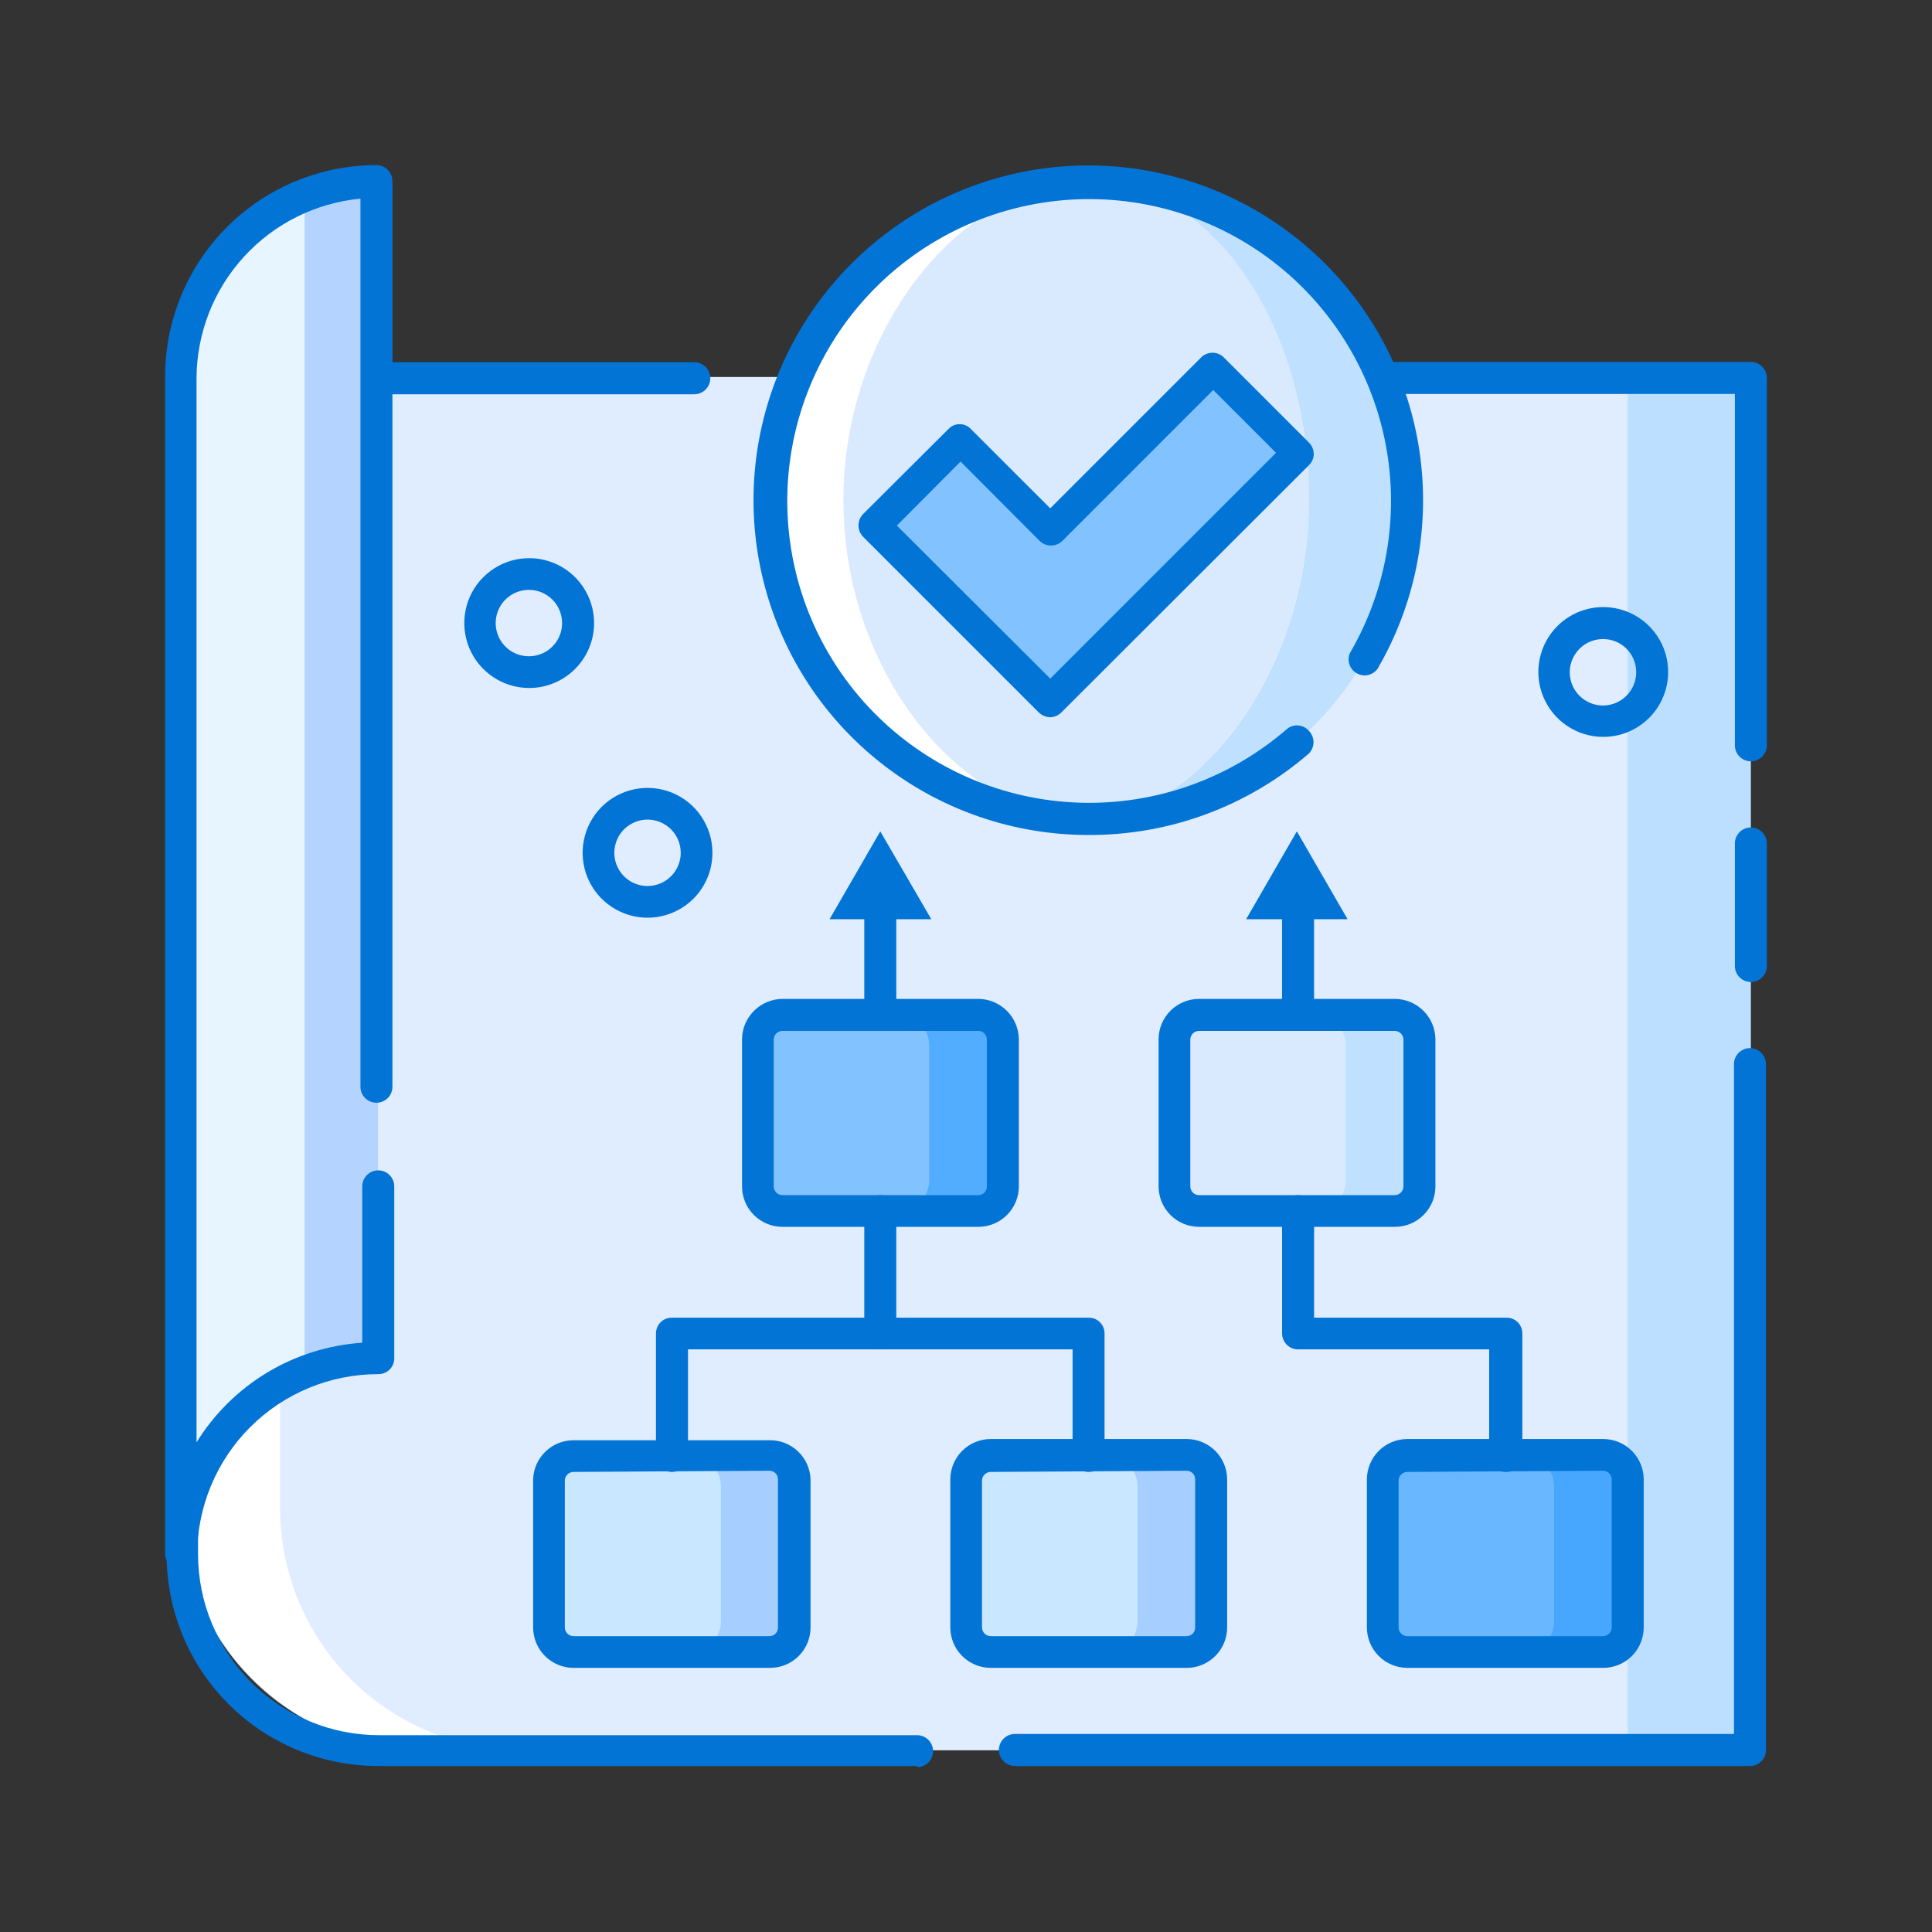 <svg width="60" height="60" viewBox="0 0 60 60" fill="none" xmlns="http://www.w3.org/2000/svg">
<rect x="0" y="0" width="60" height="60" fill="#333333" stroke="none"/>
<path d="M54.375 54.347H13.125C11.136 54.347 9.228 53.557 7.822 52.15C6.415 50.744 5.625 48.836 5.625 46.847V11.71H54.375V54.347Z" fill="#BDDFFF"/>
<path d="M49.05 54.347H13.153C11.164 54.347 9.257 53.557 7.85 52.15C6.444 50.744 5.653 48.836 5.653 46.847V11.71H49.05V54.347Z" fill="white"/>
<path d="M50.55 54.347H16.2C14.211 54.347 12.303 53.557 10.897 52.15C9.49 50.744 8.7 48.836 8.7 46.847V11.71H50.55V54.347Z" fill="#E0ECFF"/>
<path d="M54.375 30.497C54.243 30.497 54.117 30.445 54.023 30.351C53.93 30.258 53.878 30.132 53.878 30V26.194C53.878 26.062 53.93 25.936 54.023 25.843C54.117 25.749 54.243 25.697 54.375 25.697C54.507 25.697 54.633 25.749 54.726 25.843C54.819 25.936 54.872 26.062 54.872 26.194V30C54.872 30.132 54.819 30.258 54.726 30.351C54.633 30.445 54.507 30.497 54.375 30.497ZM54.375 23.644C54.243 23.644 54.117 23.591 54.023 23.498C53.93 23.405 53.878 23.279 53.878 23.147V12.235H24.665C24.534 12.235 24.407 12.182 24.314 12.089C24.221 11.996 24.169 11.869 24.169 11.738C24.169 11.606 24.221 11.479 24.314 11.386C24.407 11.293 24.534 11.241 24.665 11.241H54.375C54.507 11.241 54.633 11.293 54.726 11.386C54.819 11.479 54.872 11.606 54.872 11.738V23.147C54.872 23.279 54.819 23.405 54.726 23.498C54.633 23.591 54.507 23.644 54.375 23.644ZM28.481 54.844H11.737C9.997 54.844 8.328 54.152 7.097 52.922C5.866 51.691 5.175 50.022 5.175 48.281V11.719C5.181 11.6 5.23 11.487 5.313 11.401C5.395 11.315 5.506 11.261 5.625 11.25H21.562C21.694 11.25 21.82 11.302 21.914 11.396C22.007 11.489 22.059 11.615 22.059 11.747C22.059 11.879 22.007 12.005 21.914 12.098C21.82 12.191 21.694 12.244 21.562 12.244H6.15V48.263C6.15 49.754 6.742 51.185 7.797 52.24C8.852 53.295 10.283 53.888 11.775 53.888H28.481C28.613 53.888 28.739 53.94 28.832 54.033C28.926 54.126 28.978 54.253 28.978 54.385C28.978 54.516 28.926 54.643 28.832 54.736C28.739 54.829 28.613 54.881 28.481 54.881V54.844ZM54.375 54.844H31.519C31.387 54.844 31.26 54.791 31.167 54.698C31.074 54.605 31.022 54.479 31.022 54.347C31.022 54.215 31.074 54.089 31.167 53.996C31.26 53.902 31.387 53.85 31.519 53.85H53.85V33.047C53.85 32.915 53.902 32.789 53.995 32.696C54.089 32.602 54.215 32.55 54.347 32.55C54.478 32.55 54.605 32.602 54.698 32.696C54.791 32.789 54.844 32.915 54.844 33.047V54.375C54.837 54.497 54.785 54.613 54.699 54.699C54.612 54.786 54.497 54.837 54.375 54.844Z" fill="#0174D6"/>
<path d="M5.625 48.263C5.626 47.462 5.785 46.669 6.094 45.931C6.402 45.192 6.853 44.521 7.42 43.956C7.988 43.392 8.662 42.945 9.403 42.642C10.143 42.338 10.937 42.184 11.738 42.188V5.625C10.934 5.621 10.137 5.777 9.394 6.083C8.651 6.389 7.975 6.839 7.407 7.407C6.839 7.975 6.389 8.651 6.083 9.394C5.777 10.137 5.621 10.934 5.625 11.738V48.263Z" fill="#E6F5FF"/>
<path d="M9.459 6.094V42.656C10.181 42.356 10.955 42.197 11.737 42.188V5.625C10.955 5.634 10.181 5.793 9.459 6.094Z" fill="#B5D3FF"/>
<path d="M5.625 48.75C5.493 48.75 5.367 48.697 5.273 48.604C5.18 48.511 5.128 48.385 5.128 48.253V11.69C5.128 9.95 5.819 8.281 7.05 7.05C8.281 5.819 9.95 5.128 11.69 5.128C11.822 5.128 11.949 5.18 12.042 5.273C12.135 5.367 12.187 5.493 12.187 5.625V33.75C12.187 33.882 12.135 34.008 12.042 34.101C11.949 34.194 11.822 34.247 11.69 34.247C11.559 34.247 11.432 34.194 11.339 34.101C11.246 34.008 11.194 33.882 11.194 33.75V6.169C9.806 6.301 8.517 6.944 7.576 7.973C6.636 9.002 6.111 10.343 6.103 11.737V44.794C6.653 43.906 7.407 43.161 8.302 42.623C9.197 42.085 10.208 41.769 11.25 41.7V36.844C11.25 36.712 11.302 36.585 11.395 36.492C11.489 36.399 11.615 36.347 11.747 36.347C11.879 36.347 12.005 36.399 12.098 36.492C12.191 36.585 12.244 36.712 12.244 36.844V42.187C12.244 42.252 12.231 42.316 12.206 42.376C12.181 42.436 12.144 42.49 12.098 42.535C12.051 42.581 11.996 42.617 11.936 42.64C11.876 42.664 11.812 42.676 11.747 42.675C10.255 42.675 8.824 43.267 7.769 44.322C6.714 45.377 6.122 46.808 6.122 48.3C6.11 48.423 6.053 48.538 5.961 48.621C5.869 48.705 5.749 48.75 5.625 48.75Z" fill="#0174D6"/>
<path d="M33.807 25.435C39.269 25.435 43.697 21.006 43.697 15.544C43.697 10.082 39.269 5.653 33.807 5.653C28.344 5.653 23.916 10.082 23.916 15.544C23.916 21.006 28.344 25.435 33.807 25.435Z" fill="#BFE0FF"/>
<path d="M23.916 15.544C23.912 14.242 24.166 12.953 24.661 11.75C25.156 10.547 25.884 9.453 26.803 8.532C27.722 7.61 28.813 6.879 30.015 6.381C31.217 5.882 32.505 5.625 33.807 5.625C37.557 5.625 40.65 10.05 40.65 15.516C40.65 20.981 37.069 25.406 33.807 25.406C31.188 25.406 28.677 24.368 26.823 22.519C24.969 20.671 23.924 18.162 23.916 15.544Z" fill="white"/>
<path d="M26.193 15.544C26.193 10.078 30 5.625 33.806 5.625C37.612 5.625 40.65 10.05 40.65 15.516C40.65 20.981 37.068 25.406 33.806 25.406C30 25.434 26.193 21.009 26.193 15.544Z" fill="#D9EAFF"/>
<path d="M33.806 25.931C31.515 25.933 29.287 25.178 27.47 23.783C25.652 22.389 24.346 20.433 23.754 18.219C23.162 16.006 23.318 13.659 24.198 11.543C25.078 9.428 26.631 7.662 28.618 6.52C30.604 5.379 32.912 4.925 35.183 5.23C37.453 5.535 39.56 6.582 41.174 8.207C42.789 9.833 43.822 11.946 44.111 14.219C44.401 16.492 43.933 18.796 42.778 20.775C42.705 20.873 42.598 20.94 42.479 20.965C42.359 20.989 42.235 20.969 42.13 20.907C42.024 20.846 41.945 20.748 41.907 20.632C41.869 20.516 41.876 20.39 41.925 20.278C43.109 18.246 43.486 15.842 42.981 13.544C42.475 11.247 41.125 9.223 39.197 7.875C37.269 6.527 34.905 5.953 32.573 6.267C30.242 6.581 28.113 7.76 26.611 9.57C25.108 11.381 24.341 13.69 24.462 16.039C24.583 18.388 25.582 20.607 27.262 22.253C28.942 23.9 31.18 24.855 33.532 24.928C35.883 25.002 38.176 24.189 39.956 22.65C40.004 22.607 40.061 22.574 40.122 22.553C40.183 22.532 40.248 22.524 40.312 22.528C40.377 22.533 40.44 22.55 40.498 22.579C40.556 22.608 40.607 22.648 40.65 22.697C40.741 22.791 40.792 22.918 40.792 23.049C40.792 23.18 40.741 23.306 40.65 23.4C38.749 25.043 36.318 25.942 33.806 25.931Z" fill="#0174D6"/>
<path d="M40.331 14.081L37.687 11.428L32.615 16.481L29.803 13.669L27.159 16.322L32.615 21.778L40.331 14.081Z" fill="#82C3FF"/>
<path d="M32.616 22.275C32.482 22.271 32.355 22.218 32.259 22.125L26.803 16.669C26.712 16.574 26.661 16.448 26.661 16.317C26.661 16.186 26.712 16.06 26.803 15.966L29.456 13.322C29.501 13.275 29.555 13.237 29.614 13.211C29.674 13.186 29.738 13.173 29.803 13.173C29.868 13.173 29.932 13.186 29.992 13.211C30.052 13.237 30.105 13.275 30.15 13.322L32.616 15.787L37.303 11.1C37.349 11.054 37.404 11.017 37.464 10.992C37.525 10.967 37.589 10.954 37.655 10.954C37.72 10.954 37.785 10.967 37.845 10.992C37.905 11.017 37.96 11.054 38.006 11.1L40.65 13.744C40.744 13.838 40.798 13.966 40.8 14.1C40.799 14.165 40.786 14.229 40.76 14.288C40.734 14.348 40.697 14.402 40.65 14.447L32.962 22.125C32.871 22.218 32.746 22.271 32.616 22.275ZM27.853 16.322L32.616 21.075L39.628 14.062L37.678 12.112L32.991 16.8C32.896 16.891 32.77 16.942 32.639 16.942C32.508 16.942 32.382 16.891 32.288 16.8L29.831 14.334L27.853 16.322Z" fill="#0174D6"/>
<path d="M36.675 45.216H30.938C30.42 45.216 30 45.636 30 46.153V50.363C30 50.88 30.42 51.3 30.938 51.3H36.675C37.193 51.3 37.612 50.88 37.612 50.363V46.153C37.612 45.636 37.193 45.216 36.675 45.216Z" fill="#A6CFFF"/>
<path d="M23.738 45.216H18C17.482 45.216 17.062 45.636 17.062 46.153V50.363C17.062 50.88 17.482 51.3 18 51.3H23.738C24.255 51.3 24.675 50.88 24.675 50.363V46.153C24.675 45.636 24.255 45.216 23.738 45.216Z" fill="#A6CFFF"/>
<path d="M34.388 45.216H30.938C30.42 45.216 30 45.636 30 46.153V50.363C30 50.88 30.42 51.3 30.938 51.3H34.388C34.905 51.3 35.325 50.88 35.325 50.363V46.153C35.325 45.636 34.905 45.216 34.388 45.216Z" fill="#C9E8FF"/>
<path d="M21.45 45.216H18C17.482 45.216 17.062 45.636 17.062 46.153V50.363C17.062 50.88 17.482 51.3 18 51.3H21.45C21.968 51.3 22.387 50.88 22.387 50.363V46.153C22.387 45.636 21.968 45.216 21.45 45.216Z" fill="#C9E8FF"/>
<path d="M36.853 51.797H30.769C30.436 51.797 30.116 51.664 29.881 51.429C29.645 51.193 29.513 50.874 29.513 50.54V45.937C29.515 45.606 29.649 45.289 29.884 45.055C30.119 44.822 30.438 44.69 30.769 44.69H36.853C37.185 44.69 37.503 44.822 37.739 45.055C37.974 45.289 38.107 45.606 38.11 45.937V50.503C38.115 50.671 38.086 50.838 38.025 50.995C37.964 51.152 37.873 51.295 37.755 51.416C37.638 51.536 37.498 51.632 37.343 51.698C37.188 51.763 37.022 51.797 36.853 51.797ZM30.769 45.712C30.699 45.712 30.631 45.74 30.58 45.789C30.529 45.838 30.5 45.904 30.497 45.975V50.54C30.497 50.612 30.526 50.682 30.577 50.733C30.628 50.784 30.697 50.812 30.769 50.812H36.853C36.889 50.812 36.924 50.805 36.956 50.791C36.989 50.778 37.018 50.758 37.042 50.732C37.067 50.707 37.086 50.677 37.099 50.644C37.111 50.611 37.117 50.576 37.116 50.54V45.937C37.116 45.868 37.088 45.801 37.039 45.752C36.99 45.703 36.923 45.675 36.853 45.675L30.769 45.712ZM23.916 51.797H17.813C17.48 51.797 17.16 51.664 16.925 51.429C16.689 51.193 16.557 50.874 16.557 50.54V45.937C16.569 45.612 16.706 45.305 16.941 45.079C17.175 44.854 17.488 44.728 17.813 44.728H23.897C24.226 44.723 24.543 44.846 24.781 45.073C25.02 45.299 25.16 45.609 25.172 45.937V50.503C25.177 50.671 25.148 50.838 25.088 50.995C25.027 51.152 24.935 51.295 24.818 51.416C24.701 51.536 24.561 51.632 24.406 51.698C24.251 51.763 24.084 51.797 23.916 51.797ZM17.813 45.712C17.742 45.712 17.675 45.74 17.624 45.789C17.573 45.838 17.543 45.904 17.541 45.975V50.54C17.541 50.612 17.57 50.682 17.621 50.733C17.672 50.784 17.741 50.812 17.813 50.812H23.897C23.933 50.812 23.968 50.805 24 50.791C24.032 50.778 24.062 50.758 24.086 50.732C24.111 50.707 24.13 50.677 24.142 50.644C24.155 50.611 24.161 50.576 24.16 50.54V45.937C24.16 45.868 24.132 45.801 24.083 45.752C24.034 45.703 23.967 45.675 23.897 45.675L17.813 45.712Z" fill="#0174D6"/>
<path d="M30.206 31.519H24.469C23.951 31.519 23.531 31.938 23.531 32.456V36.665C23.531 37.183 23.951 37.603 24.469 37.603H30.206C30.724 37.603 31.144 37.183 31.144 36.665V32.456C31.144 31.938 30.724 31.519 30.206 31.519Z" fill="#52ACFF"/>
<path d="M27.919 31.519H24.469C23.951 31.519 23.531 31.938 23.531 32.456V36.665C23.531 37.183 23.951 37.603 24.469 37.603H27.919C28.436 37.603 28.856 37.183 28.856 36.665V32.456C28.856 31.938 28.436 31.519 27.919 31.519Z" fill="#82C3FF"/>
<path d="M30.385 38.1H24.3C24.135 38.1 23.972 38.068 23.819 38.005C23.667 37.941 23.529 37.849 23.412 37.732C23.295 37.615 23.203 37.477 23.14 37.325C23.076 37.172 23.044 37.009 23.044 36.844V32.278C23.046 31.946 23.18 31.628 23.415 31.393C23.65 31.158 23.968 31.024 24.3 31.022H30.385C30.717 31.024 31.035 31.158 31.27 31.393C31.505 31.628 31.638 31.946 31.641 32.278V36.844C31.641 37.009 31.608 37.172 31.545 37.325C31.482 37.477 31.39 37.615 31.273 37.732C31.156 37.849 31.018 37.941 30.865 38.005C30.713 38.068 30.549 38.1 30.385 38.1ZM24.3 32.016C24.23 32.016 24.162 32.043 24.111 32.092C24.061 32.141 24.031 32.208 24.028 32.278V36.844C24.028 36.916 24.057 36.985 24.108 37.036C24.159 37.087 24.228 37.116 24.3 37.116H30.385C30.42 37.116 30.455 37.109 30.487 37.095C30.52 37.081 30.549 37.061 30.574 37.036C30.598 37.01 30.617 36.98 30.63 36.947C30.642 36.914 30.648 36.879 30.647 36.844V32.278C30.647 32.244 30.64 32.21 30.627 32.178C30.614 32.146 30.595 32.117 30.57 32.093C30.546 32.068 30.517 32.049 30.485 32.036C30.453 32.023 30.419 32.016 30.385 32.016H24.3Z" fill="#0174D6"/>
<path d="M49.612 45.216H43.875C43.357 45.216 42.938 45.636 42.938 46.153V50.363C42.938 50.88 43.357 51.3 43.875 51.3H49.612C50.13 51.3 50.55 50.88 50.55 50.363V46.153C50.55 45.636 50.13 45.216 49.612 45.216Z" fill="#47A7FF"/>
<path d="M47.325 45.216H43.875C43.357 45.216 42.938 45.636 42.938 46.153V50.363C42.938 50.88 43.357 51.3 43.875 51.3H47.325C47.843 51.3 48.263 50.88 48.263 50.363V46.153C48.263 45.636 47.843 45.216 47.325 45.216Z" fill="#69B7FF"/>
<path d="M49.791 51.797H43.697C43.365 51.794 43.048 51.661 42.815 51.425C42.581 51.19 42.45 50.872 42.45 50.54V45.937C42.453 45.607 42.585 45.292 42.818 45.058C43.051 44.825 43.367 44.693 43.697 44.69H49.791C50.122 44.69 50.441 44.822 50.676 45.055C50.911 45.289 51.045 45.606 51.047 45.937V50.503C51.052 50.671 51.023 50.838 50.962 50.995C50.901 51.152 50.81 51.295 50.693 51.416C50.575 51.536 50.435 51.632 50.28 51.698C50.126 51.763 49.959 51.797 49.791 51.797ZM43.697 45.712C43.628 45.715 43.563 45.743 43.514 45.792C43.465 45.84 43.437 45.906 43.435 45.975V50.54C43.434 50.611 43.462 50.679 43.511 50.729C43.56 50.78 43.627 50.81 43.697 50.812H49.791C49.861 50.81 49.928 50.78 49.977 50.729C50.026 50.679 50.053 50.611 50.053 50.54V45.937C50.051 45.868 50.023 45.803 49.974 45.754C49.925 45.706 49.86 45.677 49.791 45.675L43.697 45.712Z" fill="#0174D6"/>
<path d="M43.144 31.519H37.406C36.889 31.519 36.469 31.938 36.469 32.456V36.665C36.469 37.183 36.889 37.603 37.406 37.603H43.144C43.661 37.603 44.081 37.183 44.081 36.665V32.456C44.081 31.938 43.661 31.519 43.144 31.519Z" fill="#BFE0FF"/>
<path d="M40.856 31.519H37.406C36.889 31.519 36.469 31.938 36.469 32.456V36.665C36.469 37.183 36.889 37.603 37.406 37.603H40.856C41.374 37.603 41.794 37.183 41.794 36.665V32.456C41.794 31.938 41.374 31.519 40.856 31.519Z" fill="#D9EAFF"/>
<path d="M43.322 38.1H37.228C36.897 38.098 36.58 37.964 36.346 37.729C36.112 37.493 35.981 37.175 35.981 36.844V32.278C35.981 31.947 36.112 31.628 36.346 31.393C36.58 31.158 36.897 31.024 37.228 31.022H43.322C43.654 31.024 43.973 31.158 44.208 31.393C44.443 31.628 44.576 31.946 44.578 32.278V36.844C44.578 37.009 44.546 37.172 44.483 37.325C44.42 37.477 44.327 37.615 44.21 37.732C44.094 37.849 43.955 37.941 43.803 38.005C43.65 38.068 43.487 38.1 43.322 38.1ZM37.228 32.016C37.159 32.018 37.094 32.047 37.045 32.095C36.997 32.144 36.968 32.209 36.966 32.278V36.844C36.966 36.914 36.993 36.982 37.042 37.033C37.091 37.084 37.158 37.113 37.228 37.116H43.322C43.392 37.113 43.459 37.084 43.508 37.033C43.557 36.982 43.585 36.914 43.585 36.844V32.278C43.582 32.209 43.554 32.144 43.505 32.095C43.456 32.047 43.391 32.018 43.322 32.016H37.228Z" fill="#0174D6"/>
<path d="M40.312 32.015C40.181 32.015 40.054 31.963 39.961 31.87C39.868 31.777 39.815 31.65 39.815 31.519V28.125C39.815 27.993 39.868 27.867 39.961 27.773C40.054 27.68 40.181 27.628 40.312 27.628C40.444 27.628 40.571 27.68 40.664 27.773C40.757 27.867 40.809 27.993 40.809 28.125V31.556C40.8 31.681 40.743 31.798 40.651 31.883C40.559 31.969 40.438 32.016 40.312 32.015Z" fill="#0174D6"/>
<path d="M41.85 28.547L40.275 25.819L38.7 28.547H41.85ZM27.338 32.016C27.206 32.016 27.079 31.963 26.986 31.87C26.893 31.777 26.841 31.651 26.841 31.519V28.125C26.841 27.993 26.893 27.867 26.986 27.774C27.079 27.681 27.206 27.628 27.338 27.628C27.47 27.628 27.596 27.681 27.689 27.774C27.782 27.867 27.835 27.993 27.835 28.125V31.556C27.825 31.681 27.769 31.799 27.676 31.884C27.584 31.969 27.463 32.016 27.338 32.016Z" fill="#0174D6"/>
<path d="M28.922 28.547L27.338 25.819L25.763 28.547H28.922ZM16.435 21.366C16.036 21.366 15.646 21.247 15.315 21.026C14.983 20.805 14.725 20.49 14.572 20.121C14.42 19.753 14.38 19.348 14.458 18.957C14.535 18.566 14.727 18.207 15.009 17.925C15.291 17.643 15.65 17.451 16.041 17.373C16.432 17.295 16.838 17.335 17.206 17.488C17.574 17.64 17.889 17.899 18.11 18.23C18.332 18.562 18.45 18.951 18.45 19.35C18.45 19.885 18.238 20.397 17.86 20.775C17.482 21.153 16.969 21.366 16.435 21.366ZM16.435 18.319C16.23 18.317 16.03 18.376 15.859 18.488C15.688 18.6 15.555 18.761 15.475 18.949C15.396 19.137 15.374 19.345 15.413 19.546C15.451 19.746 15.549 19.931 15.693 20.076C15.836 20.221 16.02 20.32 16.221 20.361C16.421 20.401 16.629 20.381 16.818 20.304C17.007 20.226 17.168 20.094 17.282 19.924C17.396 19.754 17.456 19.555 17.456 19.35C17.456 19.078 17.349 18.817 17.158 18.624C16.966 18.431 16.706 18.321 16.435 18.319ZM20.11 28.5C19.711 28.5 19.321 28.382 18.99 28.16C18.658 27.939 18.4 27.624 18.247 27.256C18.095 26.887 18.055 26.482 18.133 26.091C18.21 25.7 18.402 25.341 18.684 25.059C18.966 24.777 19.325 24.585 19.716 24.508C20.107 24.43 20.513 24.47 20.881 24.622C21.249 24.775 21.564 25.033 21.785 25.365C22.007 25.696 22.125 26.086 22.125 26.485C22.125 27.019 21.913 27.532 21.535 27.91C21.157 28.288 20.644 28.5 20.11 28.5ZM20.11 25.453C19.906 25.453 19.706 25.514 19.537 25.627C19.367 25.74 19.235 25.901 19.157 26.09C19.079 26.278 19.058 26.486 19.098 26.686C19.138 26.886 19.236 27.07 19.38 27.214C19.525 27.358 19.708 27.456 19.908 27.496C20.108 27.536 20.316 27.515 20.504 27.437C20.693 27.359 20.854 27.227 20.967 27.057C21.08 26.888 21.141 26.688 21.141 26.485C21.141 26.211 21.032 25.949 20.839 25.755C20.645 25.562 20.383 25.453 20.11 25.453ZM49.781 22.884C49.383 22.883 48.994 22.763 48.664 22.54C48.334 22.318 48.077 22.002 47.926 21.634C47.775 21.265 47.736 20.86 47.815 20.47C47.894 20.079 48.087 19.721 48.369 19.44C48.651 19.159 49.01 18.968 49.401 18.891C49.792 18.814 50.197 18.855 50.564 19.008C50.932 19.16 51.246 19.419 51.467 19.75C51.688 20.081 51.806 20.471 51.806 20.869C51.806 21.134 51.754 21.397 51.652 21.642C51.55 21.887 51.401 22.11 51.213 22.297C51.025 22.485 50.801 22.633 50.556 22.734C50.31 22.834 50.047 22.886 49.781 22.884ZM49.781 19.847C49.577 19.847 49.377 19.908 49.208 20.021C49.038 20.135 48.906 20.297 48.828 20.486C48.75 20.675 48.73 20.883 48.771 21.083C48.811 21.283 48.91 21.467 49.056 21.611C49.201 21.755 49.385 21.852 49.586 21.891C49.787 21.93 49.994 21.908 50.183 21.828C50.371 21.749 50.531 21.615 50.644 21.444C50.756 21.273 50.815 21.073 50.813 20.869C50.813 20.734 50.786 20.6 50.734 20.476C50.682 20.351 50.606 20.238 50.51 20.143C50.414 20.048 50.3 19.973 50.175 19.922C50.05 19.871 49.916 19.846 49.781 19.847ZM46.744 45.713C46.612 45.713 46.486 45.66 46.393 45.567C46.299 45.474 46.247 45.347 46.247 45.216V41.906H40.313C40.247 41.906 40.183 41.894 40.123 41.868C40.062 41.844 40.008 41.807 39.961 41.761C39.915 41.715 39.879 41.66 39.854 41.6C39.829 41.539 39.816 41.475 39.816 41.41V37.613C39.816 37.481 39.868 37.354 39.961 37.261C40.054 37.168 40.181 37.116 40.313 37.116C40.444 37.116 40.571 37.168 40.664 37.261C40.757 37.354 40.81 37.481 40.81 37.613V40.922H46.781C46.846 40.921 46.911 40.932 46.971 40.956C47.031 40.98 47.086 41.016 47.132 41.061C47.178 41.107 47.215 41.161 47.24 41.221C47.265 41.281 47.278 41.345 47.278 41.41V45.216C47.279 45.284 47.264 45.352 47.237 45.415C47.21 45.478 47.17 45.534 47.12 45.581C47.07 45.628 47.01 45.663 46.946 45.686C46.881 45.709 46.812 45.718 46.744 45.713ZM33.806 45.713C33.675 45.713 33.548 45.66 33.455 45.567C33.362 45.474 33.31 45.347 33.31 45.216V41.906H21.366V45.216C21.366 45.347 21.314 45.474 21.22 45.567C21.127 45.66 21.001 45.713 20.869 45.713C20.737 45.713 20.611 45.66 20.518 45.567C20.424 45.474 20.372 45.347 20.372 45.216V41.41C20.372 41.345 20.385 41.281 20.41 41.221C20.435 41.161 20.472 41.107 20.518 41.061C20.564 41.016 20.619 40.98 20.68 40.956C20.74 40.932 20.804 40.921 20.869 40.922H33.806C33.871 40.921 33.936 40.932 33.996 40.956C34.056 40.98 34.111 41.016 34.157 41.061C34.203 41.107 34.24 41.161 34.265 41.221C34.29 41.281 34.303 41.345 34.303 41.41V45.216C34.303 45.347 34.251 45.474 34.158 45.567C34.065 45.66 33.938 45.713 33.806 45.713Z" fill="#0174D6"/>
<path d="M27.338 41.906C27.272 41.906 27.208 41.894 27.148 41.868C27.087 41.844 27.032 41.807 26.986 41.761C26.94 41.715 26.904 41.66 26.879 41.6C26.854 41.539 26.841 41.475 26.841 41.41V37.613C26.841 37.481 26.893 37.354 26.986 37.261C27.079 37.168 27.206 37.116 27.338 37.116C27.47 37.116 27.596 37.168 27.689 37.261C27.782 37.354 27.835 37.481 27.835 37.613V41.41C27.835 41.475 27.822 41.539 27.797 41.6C27.772 41.66 27.735 41.715 27.689 41.761C27.643 41.807 27.588 41.844 27.528 41.868C27.468 41.894 27.403 41.906 27.338 41.906Z" fill="#0174D6"/>
</svg>
